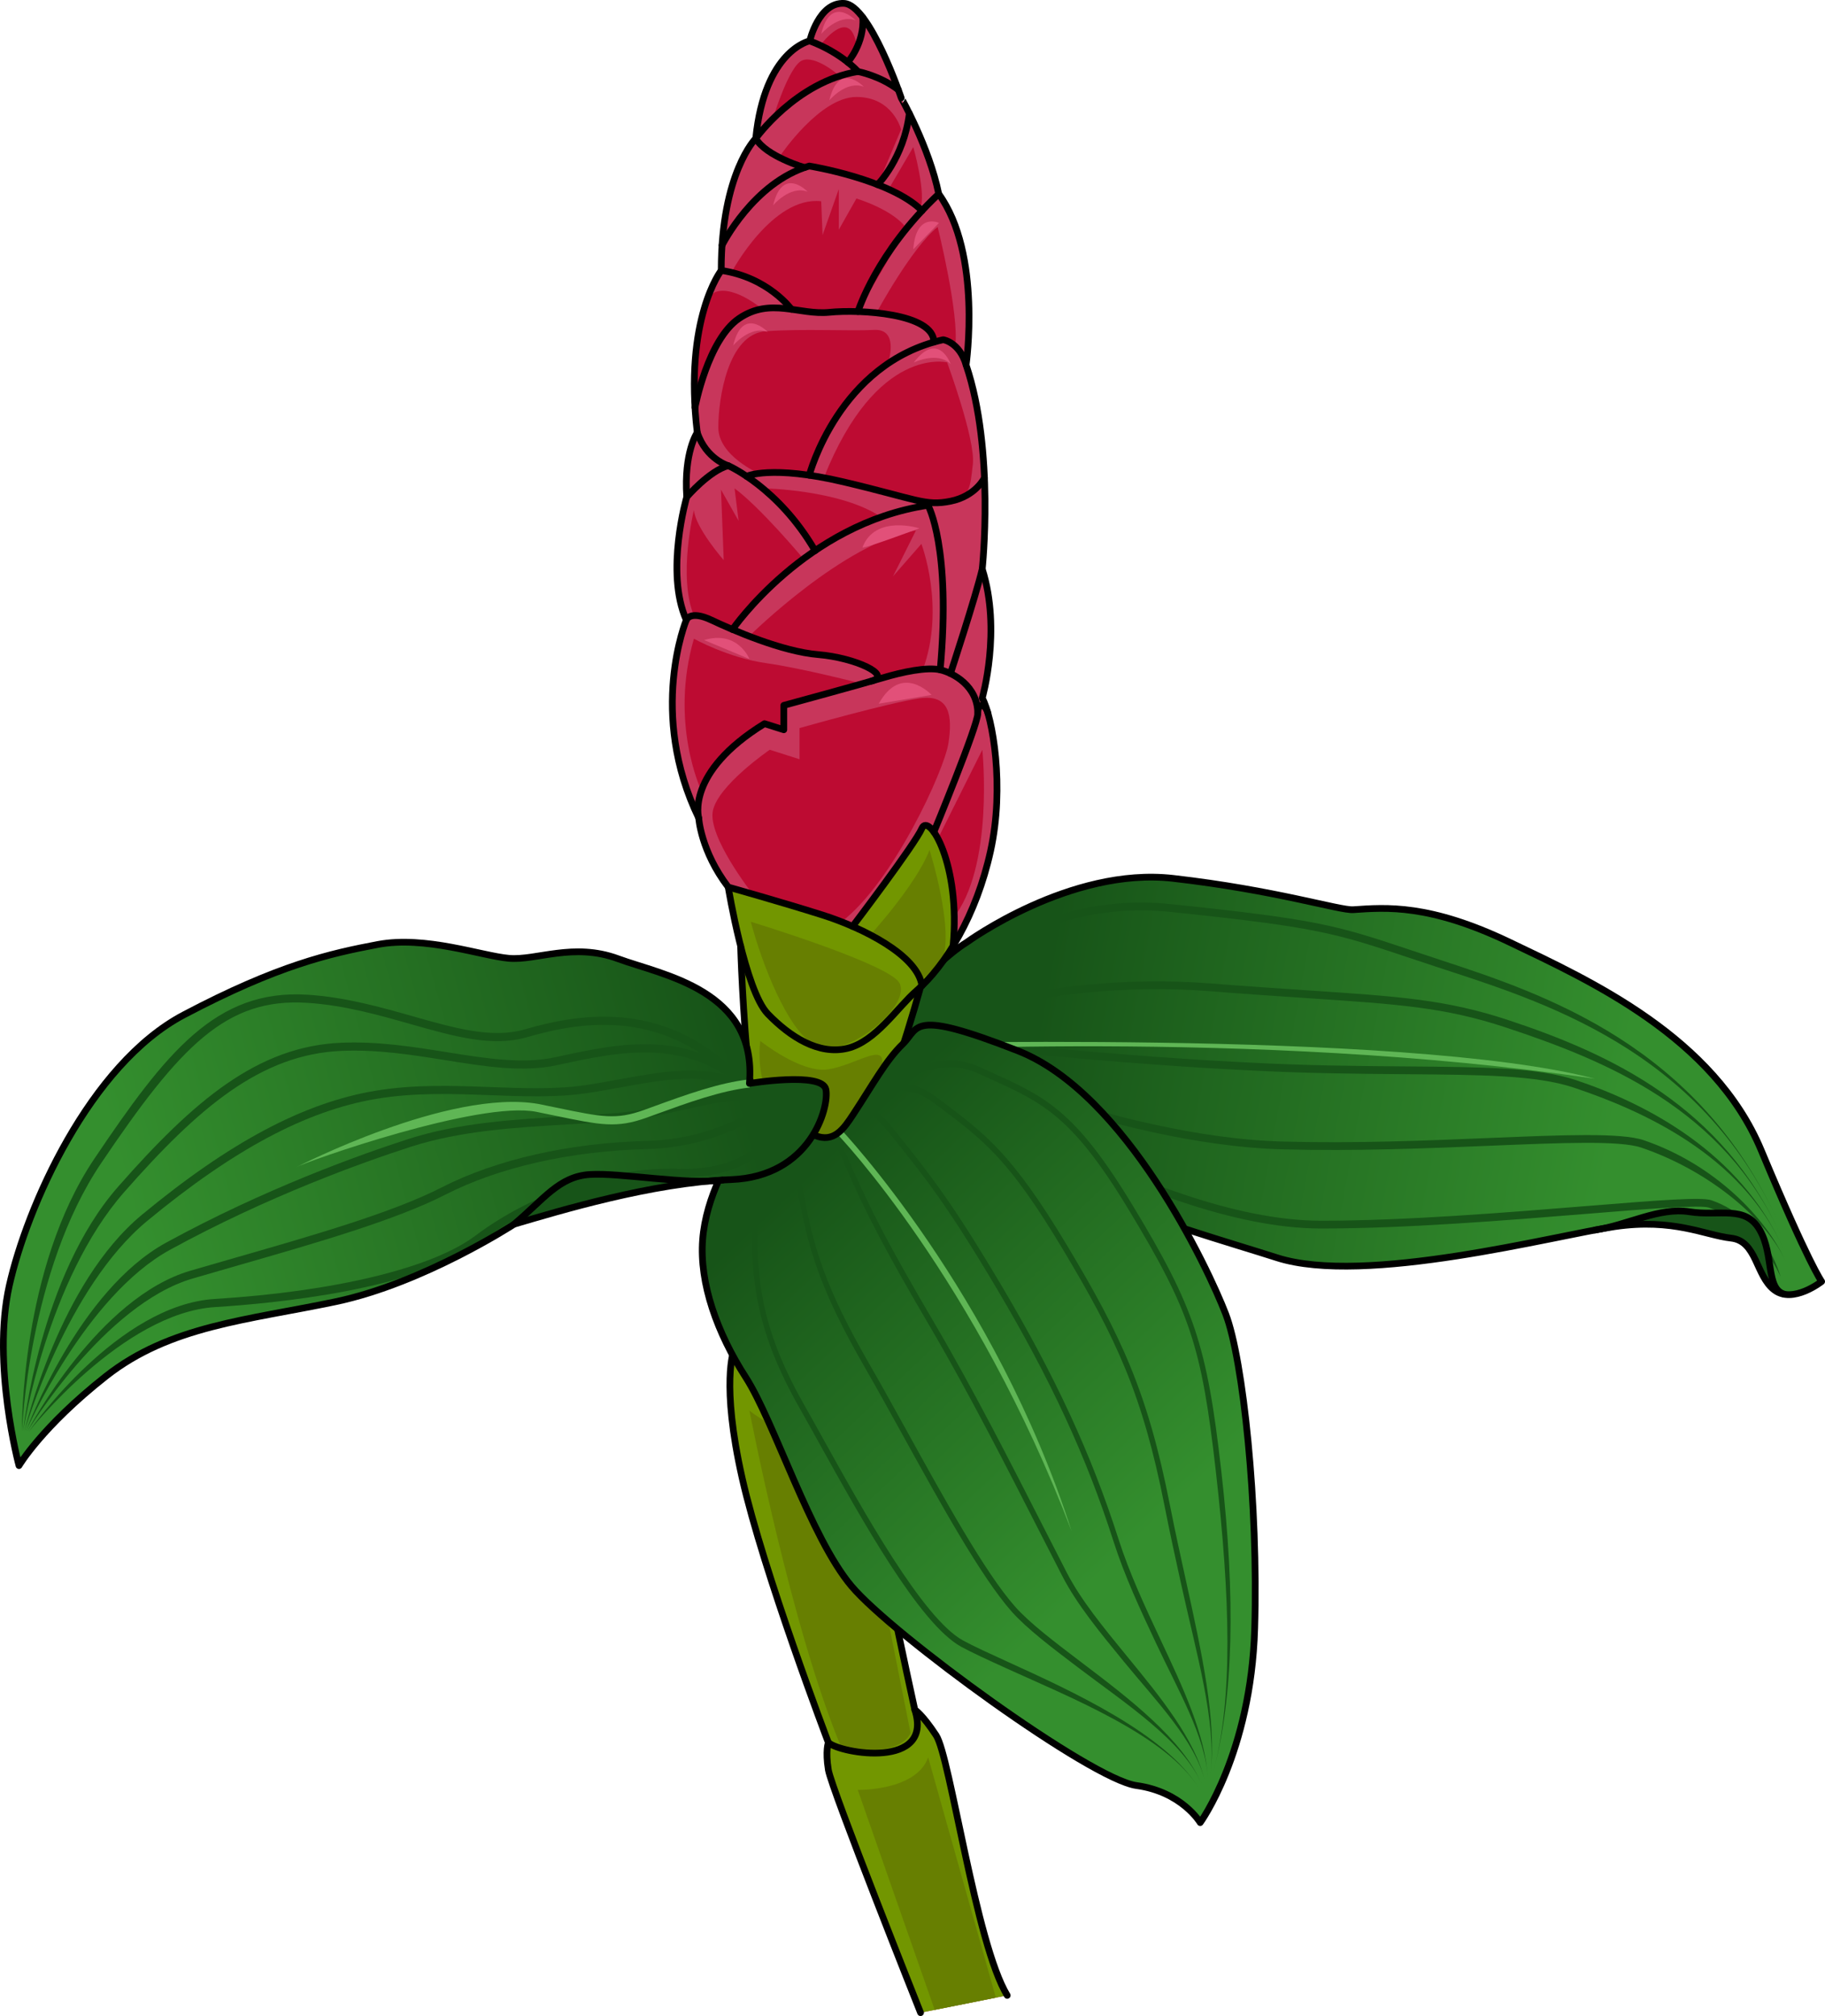 <?xml version="1.0" encoding="utf-8"?>
<!-- Generator: Adobe Illustrator 16.0.0, SVG Export Plug-In . SVG Version: 6.00 Build 0)  -->
<!DOCTYPE svg PUBLIC "-//W3C//DTD SVG 1.1//EN" "http://www.w3.org/Graphics/SVG/1.1/DTD/svg11.dtd">
<svg version="1.1" id="Layer_1" xmlns="http://www.w3.org/2000/svg" xmlns:xlink="http://www.w3.org/1999/xlink" x="0px" y="0px"
	 width="271.593px" height="299.954px" viewBox="0 0 271.593 299.954" enable-background="new 0 0 271.593 299.954"
	 xml:space="preserve">
<g>
	<g>
		<linearGradient id="SVGID_1_" gradientUnits="userSpaceOnUse" x1="239.948" y1="168.725" x2="154.213" y2="152.891">
			<stop  offset="0" style="stop-color:#348F2E"/>
			<stop  offset="1" style="stop-color:#175418"/>
		</linearGradient>
		<path fill="url(#SVGID_1_)" d="M143.877,140.195c0,0,15.418-11.247,30.674-9.51c15.253,1.738,24.844,4.8,26.84,4.663
			c4.887-0.335,11.306-0.882,23.283,4.847c11.979,5.727,30.377,14.071,37.435,30.969c7.058,16.899,8.984,19.504,8.984,19.504
			s-4.28,3.386-7.061,1.246c-2.78-2.139-2.563-7.274-6.416-7.702c-3.853-0.427-8.556-2.992-17.327-1.71
			c-8.771,1.283-37.191,8.823-50.256,4.626c-13.061-4.198-53.062-15.075-62.475-31.241
			C127.559,155.886,138.513,143.486,143.877,140.195z"/>
		<g>
			<path fill="#175418" d="M264.992,189.988c-0.031-0.076-3.148-7.688-10.668-10.312c-1.287-0.446-9.169,0.19-18.303,0.933
				c-11.943,0.967-26.809,2.173-39.436,2.173c-26.041,0-62.823-25.466-63.192-25.722l0.664-0.949
				c0.366,0.254,36.853,25.512,62.528,25.512c12.58,0,27.42-1.203,39.344-2.169c11.34-0.919,17.324-1.375,18.777-0.868
				C262.735,181.381,264.859,189.654,264.992,189.988L264.992,189.988z"/>
			<path fill="#175418" d="M265.719,187.642c-2.756-6.129-11.196-13.405-21.48-16.902c-3.172-1.067-11.715-0.716-22.535-0.27
				c-9.365,0.386-19.982,0.822-30.732,0.534c-25.574-0.629-56.744-14.928-57.059-15.072l0.487-1.052
				c0.311,0.144,31.27,14.342,56.603,14.967c10.711,0.289,21.305-0.148,30.655-0.534c10.933-0.453,19.573-0.811,22.954,0.329
				C255.225,173.253,262.859,181.284,265.719,187.642L265.719,187.642z"/>
			<path fill="#175418" d="M265.379,185.75c-6.264-13.935-20.92-20.499-31.229-23.95c-5.494-1.825-13.659-1.889-24.961-1.976
				c-6.93-0.054-14.785-0.114-23.834-0.597c-25.07-1.256-50.584-4.394-50.838-4.425l0.143-1.149
				c0.254,0.031,25.727,3.163,50.756,4.417c9.023,0.481,16.864,0.541,23.783,0.595c11.406,0.089,19.648,0.152,25.319,2.036
				C245.045,164.226,258.942,171.433,265.379,185.75L265.379,185.75z"/>
			<path fill="#175418" d="M265.041,183.857c-8.494-18.892-26.004-26.034-40.977-30.996c-9.074-2.996-15.951-3.453-29.654-4.363
				c-4.214-0.281-8.988-0.598-14.668-1.047c-24.508-1.865-44.306,6.056-44.504,6.137l-0.436-1.074
				c0.199-0.08,20.238-8.11,45.027-6.217c5.676,0.446,10.447,0.764,14.657,1.044c13.8,0.917,20.729,1.378,29.942,4.421
				C239.641,156.8,256.362,164.557,265.041,183.857L265.041,183.857z"/>
			<path fill="#175418" d="M264.699,181.964c-11.706-26.037-35.607-33.072-50.721-38.045c-1.54-0.505-2.926-0.968-4.204-1.395
				c-11.084-3.701-13.717-4.58-35.647-6.851c-23.926-2.481-38.067,16.351-38.209,16.54l-0.934-0.685
				c0.145-0.198,14.684-19.564,39.262-17.007c22.057,2.283,24.713,3.17,35.896,6.903c1.274,0.427,2.659,0.89,4.198,1.395
				C229.648,147.854,252.783,155.464,264.699,181.964L264.699,181.964z"/>
		</g>
		<g>
			<path fill="#175418" d="M261.896,183.011c-2.14-3.769-5.991-2.007-10.483-2.719c-4.123-0.652-8.414,1.561-12.863,2.497
				c0.641-0.113,1.227-0.212,1.74-0.288c8.771-1.282,13.475,1.283,17.327,1.71c3.853,0.428,3.636,5.563,6.416,7.702
				c0.147,0.114,0.304,0.206,0.461,0.29l1.038,0.353C262.75,191.701,264.032,186.78,261.896,183.011z"/>
			<path fill="none" stroke="#000000" stroke-linecap="round" stroke-linejoin="round" stroke-miterlimit="10" d="M143.877,140.195
				c0,0,15.418-11.247,30.674-9.51c15.253,1.738,24.844,4.8,26.84,4.663c4.887-0.335,11.306-0.882,23.283,4.847
				c11.979,5.727,30.377,14.071,37.435,30.969c7.058,16.899,8.984,19.504,8.984,19.504s-4.28,3.386-7.061,1.246
				c-2.78-2.139-2.563-7.274-6.416-7.702c-3.853-0.427-8.556-2.992-17.327-1.71c-8.771,1.283-37.191,8.823-50.256,4.626
				c-13.061-4.198-53.062-15.075-62.475-31.241C127.559,155.886,138.513,143.486,143.877,140.195z"/>
			<path fill="none" stroke="#000000" stroke-linecap="round" stroke-linejoin="round" stroke-miterlimit="10" d="M237.35,183.011
				c4.883-0.734,9.572-3.432,14.062-2.719c4.492,0.712,8.344-1.05,10.483,2.719c2.137,3.769,0.854,8.689,3.636,9.545"/>
		</g>
		<path fill="#5FB655" d="M237.35,160.501c-50.858-7.532-108.515-4.012-109.095-3.988l-0.04-1.158
			C128.796,155.334,209.223,153.068,237.35,160.501L237.35,160.501z"/>
	</g>
	<g id="XMLID_13_">
		<g>
			<path fill="#C8365B" d="M108.375,150.839c-0.025,0.013-0.049,0.024-0.062,0.037c0.014-0.013,0.037-0.024,0.062-0.024V150.839z
				 M110.211,140.746c0,0,0.279,9.961,1.307,19.741c0,0-5.404,12.6-2.309,40.382c0,0-1.959,4.921,1.232,19.043
				c3.154,13.964,12.828,39.353,12.828,39.353s-0.473,1.198,0,4.075c0.471,2.865,13.723,36.114,13.723,36.114l12.899-2.576
				c-4.69-7.701-8.487-35.508-10.577-38.688c-2.094-3.167-3.182-3.809-3.182-3.809s-7.894-35.763-7.894-42.183
				c0-6.444-1.283-5.15-1.283-5.15s-2.054-20.843,0-26.236c2.056-5.403,0-7.98,0-7.98c4.378-5.148,10.036-25.98,10.036-25.98
				c0.061-0.048,0.133-0.122,0.205-0.183c1.561-1.522,3.155-3.518,4.631-5.922v-0.014c2.334-3.796,4.363-8.609,5.586-14.121
				c1.717-7.822,0.846-16.092-0.387-20.445c-0.278-0.991-0.568-1.776-0.859-2.309c0,0,2.902-10.047,0-19.199
				c0,0,0.654-6.021,0.339-13.565c-0.229-5.355-0.954-11.497-2.732-16.793c0,0,2.394-16.516-4.075-25.438
				c-0.931-4.57-3.033-9.275-4.375-11.982c-0.715-1.438-1.211-2.31-1.211-2.31s-0.156-0.459-0.435-1.221
				c-0.882-2.406-3.022-7.798-5.284-10.772c-0.918-1.209-1.861-2.019-2.756-2.067c-3.796-0.23-5.139,5.573-5.139,5.573
				s-6.697,1.342-8.038,14.509c0,0-4.233,4.23-5.007,15.887c-0.072,1.172-0.121,2.43-0.121,3.76c0,0-4.764,6.094-3.905,20.385
				c0.062,1.186,0.171,2.43,0.327,3.724c0,0-2.007,2.902-1.561,9.6c0,0-3.252,11.159-0.059,18.305c0,0-5.744,13.831,1.836,29.438
				c0.012,0.014,0.012,0.025,0.012,0.025s0.291,4.908,4.391,10.277C108.375,131.992,109.062,136.222,110.211,140.746z"/>
		</g>
	</g>
	<g>
		<path fill="#729600" d="M136.133,254.38c0,0-7.894-35.763-7.894-42.183c0-6.444-1.283-5.15-1.283-5.15s-2.054-20.843,0-26.236
			c2.056-5.403,0-7.98,0-7.98c4.378-5.148,10.036-25.98,10.036-25.98c0.061-0.048,0.133-0.122,0.205-0.183
			c1.561-1.522,3.155-3.518,4.631-5.922v-0.014c0.004-0.006,0.008-0.012,0.008-0.012c1.156-12.109-3.581-19.898-4.639-17.482
			c-1.058,2.418-10.318,14.59-10.318,14.59v0.001c-1.529-0.668-3.07-1.245-4.492-1.694c-6.045-1.914-14.012-4.148-14.012-4.148
			h-0.004c0,0,0.002,0.003,0.004,0.006c0,0,0.688,4.23,1.836,8.754c0,0,0.279,9.961,1.307,19.741c0,0-5.404,12.6-2.309,40.382
			c0,0-1.959,4.921,1.232,19.043c3.154,13.964,12.828,39.353,12.828,39.353s-0.473,1.198,0,4.075
			c0.471,2.865,13.723,36.114,13.723,36.114l12.899-2.576c-4.69-7.701-8.487-35.508-10.577-38.688
			C137.221,255.022,136.133,254.38,136.133,254.38z"/>
		<path fill="#729600" d="M108.312,150.876c0.014-0.013,0.037-0.024,0.062-0.024v-0.013
			C108.35,150.852,108.326,150.864,108.312,150.876z"/>
	</g>
	<path fill="#677F01" d="M121.203,155.479c-4.092-2.313-7.859-12.293-9.471-18.337c0,0,18.538,5.643,21.764,8.664
		C136.719,148.829,125.838,158.099,121.203,155.479z"/>
	<path fill="#677F01" d="M120.195,172.404c0,0-8.262-7.858-7.052-17.531c0,0,6.044,4.836,10.075,4.232
		c4.031-0.605,8.461-4.028,8.061-0.806c-0.402,3.224-4.234,14.71-5.643,15.112C124.227,173.815,121,173.613,120.195,172.404z"/>
	<path fill="#677F01" d="M112.137,171.195c0,0.604-0.808,30.83-0.808,31.436c0,0.604,8.263,7.453,13.703,6.044
		c0,0-0.403-27,0.2-29.419c0.605-2.418,1.211-3.829-0.604-3.829c-1.813,0-9.269-4.029-10.277-5.844
		C113.346,167.77,112.137,169.179,112.137,171.195z"/>
	<path fill="#677F01" d="M111.531,209.884c0,0,6.248,32.441,13.701,50.174c0,0,8.465,1.612,10.277-2.216
		c0,0-8.262-41.51-8.866-44.734C126.644,213.108,119.994,216.332,111.531,209.884z"/>
	<path fill="#677F01" d="M148.201,297.215l-10.072-35.746c-1.812,5.038-10.477,4.837-10.477,4.837l11.443,32.727L148.201,297.215z"
		/>
	<path fill="#677F01" d="M129.465,139.158c0,0,6.852-7.455,8.865-12.695c0,0,3.828,12.089,1.815,16.523l-3.022,2.82
		C137.123,145.806,132.487,138.957,129.465,139.158z"/>
	<g>
		<path fill="#BD0B32" d="M111.934,132.911c0,0-6.648-8.463-5.844-12.292c0.807-3.829,8.463-9.067,8.463-9.067l4.433,1.411v-4.636
			c0,0,13.502-3.828,17.935-4.433c4.433-0.604,4.836,2.62,4.23,6.65c-0.604,4.029-8.262,20.755-15.918,26.598L111.934,132.911z"/>
		<path fill="#BD0B32" d="M139.539,124.85l6.65-13.299c0,0,1.814,17.53-4.434,25.188
			C141.756,136.739,142.964,129.484,139.539,124.85z"/>
		<path fill="#BD0B32" d="M104.277,117.394c0,0-4.637-9.874-1.008-22.366c0,0,5.037,2.821,10.68,3.627
			c5.641,0.806,14.104,3.022,14.104,3.022l-11.409,3.27v3.631l-2.871-0.907C113.773,107.67,106.494,111.147,104.277,117.394z"/>
		<path fill="#BD0B32" d="M111.731,94.423c0,0,13.903-13.703,24.583-15.516l-3.426,6.852l4.232-4.836c0,0,3.629,9.471,0.201,18.74
			l-6.018,1.207c0,0-1.84-2.013-3.05-2.215S114.754,96.037,111.731,94.423z"/>
		<path fill="#BD0B32" d="M119.39,82.937c0,0-6.246-7.456-10.075-10.276l0.604,4.836l-2.62-4.634l0.403,10.478
			c0,0-4.231-4.835-4.433-7.456c0,0-2.418,9.875,0,15.719c0,0,3.021,0.201,5.238,2.015L119.39,82.937z"/>
		<path fill="#BD0B32" d="M121.404,81.728l-7.656-9.067c0,0,11.285,0.201,17.328,4.231
			C131.076,76.892,123.016,79.511,121.404,81.728z"/>
		<path fill="#BD0B32" d="M122.613,71.049c0,0,15.717,4.433,18.74,3.627c3.023-0.807,3.021-2.016,3.426-5.643
			c0.403-3.627-3.828-15.113-3.828-15.113S130.473,51.301,122.613,71.049z"/>
		<path fill="#BD0B32" d="M112.941,70.445c0,0-6.045-2.621-6.045-6.852c0-4.231,1.41-13.904,7.053-14.308
			c5.643-0.401,12.494-0.001,16.121-0.2c3.627-0.201,2.216,4.433,2.216,4.433s-10.479,8.061-11.688,16.927H112.941z"/>
		<path fill="#BD0B32" d="M103.672,58.958c0,0,0.001-14.507,2.822-15.516c2.82-1.008,7.052,2.619,7.052,2.619
			S107.702,44.652,103.672,58.958z"/>
		<path fill="#BD0B32" d="M108.912,40.42c0,0,6.044-11.285,13.299-10.479l0.201,5.039l2.418-6.852v6.045l2.619-4.634
			c0,0,5.441,1.612,7.457,4.433l-7.055,12.091c0,0-8.262,0.604-10.275-0.202C117.576,45.861,112.539,40.218,108.912,40.42z"/>
		<path fill="#BD0B32" d="M130.473,46.466c0,0,5.238-9.673,9.067-12.695c0,0,3.224,12.896,2.62,17.732c0,0-2.015-2.017-3.023-1.008
			C139.137,50.496,134.906,45.458,130.473,46.466z"/>
		<path fill="#BD0B32" d="M132.487,27.726l3.426-5.844c0,0,2.014,7.051,1.007,9.269L132.487,27.726z"/>
		<path fill="#BD0B32" d="M116.166,23.091c0,0,5.844-8.665,11.283-8.665c5.441,0,6.65,4.836,6.65,4.836l-3.225,7.657l-9.873-2.015
			L116.166,23.091z"/>
		<path fill="#BD0B32" d="M114.956,17.852c0,0,2.418-8.061,4.434-8.866c2.015-0.807,5.44,2.217,5.44,2.217
			S117.375,14.023,114.956,17.852z"/>
		<path fill="#BD0B32" d="M122.211,6.568c0,0,4.232-5.643,5.238,0l-1.208,2.62L122.211,6.568z"/>
	</g>
	<path fill="#E25079" d="M122.211,5.056c0,0,2.518-3.022,5.137-2.016C127.348,3.041,123.621-0.887,122.211,5.056z"/>
	<path fill="#E25079" d="M123.418,14.929c0,0,2.52-3.021,5.139-2.016C128.557,12.914,124.83,8.986,123.418,14.929z"/>
	<path fill="#E25079" d="M115.057,30.546c0,0,2.518-3.022,5.139-2.016C120.195,28.531,116.467,24.603,115.057,30.546z"/>
	<path fill="#E25079" d="M109.111,51.403c0,0,2.52-3.023,5.139-2.016C114.25,49.387,110.523,45.458,109.111,51.403z"/>
	<path fill="#E25079" d="M135.97,53.952c0,0,3.524-1.748,5.515,0.231C141.484,54.183,139.661,49.085,135.97,53.952z"/>
	<path fill="#E25079" d="M135.912,37.095l3.829-3.929C139.741,33.167,136.314,31.555,135.912,37.095z"/>
	<path fill="#E25079" d="M128.355,81.426c-0.15,0.388,8.464-2.821,8.464-2.821S130.27,76.489,128.355,81.426z"/>
	<path fill="#E25079" d="M130.773,104.7l7.858-1.31C138.632,103.39,134.199,98.552,130.773,104.7z"/>
	<path fill="#E25079" d="M104.779,95.23l6.75,2.819C111.529,98.049,109.818,93.718,104.779,95.23z"/>
	<g>
		<path fill="none" stroke="#000000" stroke-linecap="round" stroke-linejoin="round" stroke-miterlimit="10" d="M139.701,28.855
			c6.475,8.929,4.074,25.448,4.074,25.448c4.297,12.724,2.4,30.357,2.4,30.357c2.901,9.151,0,19.198,0,19.198
			c1.562,2.902,3.348,13.169,1.238,22.758c-2.107,9.588-6.717,17.068-11.008,20.781c-2.849,2.466-6.081,7.58-10.32,8.585
			c-4.242,1.005-8.484-1.676-11.83-5.14c-3.35-3.464-5.881-18.857-5.881-18.857c-4.094-5.359-4.389-10.27-4.389-10.27
			c-7.59-15.627-1.852-29.465-1.852-29.465c-3.189-7.143,0.064-18.303,0.064-18.303c-0.447-6.696,1.564-9.6,1.564-9.6
			c-2.01-16.967,3.57-24.109,3.57-24.109c0-14.511,5.135-19.643,5.135-19.643c1.338-13.172,8.037-14.51,8.037-14.51
			s1.338-5.805,5.133-5.581c3.793,0.224,8.482,14.063,8.482,14.063S138.28,21.885,139.701,28.855z"/>
		<path fill="none" stroke="#000000" stroke-linecap="round" stroke-linejoin="round" stroke-miterlimit="10" d="M108.375,131.986
			c0,0,7.967,2.234,14.012,4.148s14.207,6.016,14.811,10.539"/>
		<path fill="none" stroke="#000000" stroke-linecap="round" stroke-linejoin="round" stroke-miterlimit="10" d="M126.879,137.828
			c0,0,9.261-12.172,10.318-14.59c1.058-2.419,5.803,5.384,4.64,17.502"/>
		<path fill="none" stroke="#000000" stroke-linecap="round" stroke-linejoin="round" stroke-miterlimit="10" d="M138.977,123.785
			c0,0,6.532-15.811,6.532-17.624s1.175-1.413,1.526,0"/>
		<path fill="none" stroke="#000000" stroke-linecap="round" stroke-linejoin="round" stroke-miterlimit="10" d="M103.986,121.716
			c0,0-2.002-6.791,9.787-14.046l2.871,0.907v-3.631c0,0,11.637-3.169,14.66-4.076c3.022-0.906,6.649-1.662,8.613-1.21
			c1.964,0.454,5.591,2.419,5.591,6.5"/>
		<path fill="none" stroke="#000000" stroke-linecap="round" stroke-linejoin="round" stroke-miterlimit="10" d="M102.135,92.251
			c0,0,0.507-1.516,3.729,0c3.224,1.517,10.478,4.689,15.919,5.144c5.44,0.454,11.076,3.054,7.905,3.943"/>
		<path fill="none" stroke="#000000" stroke-linecap="round" stroke-linejoin="round" stroke-miterlimit="10" d="M141.445,100.211
			c0,0,3.733-11.358,4.73-15.551"/>
		<path fill="none" stroke="#000000" stroke-linecap="round" stroke-linejoin="round" stroke-miterlimit="10" d="M109.008,93.656
			c0,0,10.811-15.757,29.097-18.477c0,0,3.477,6.196,1.813,24.481"/>
		<path fill="none" stroke="#000000" stroke-linecap="round" stroke-linejoin="round" stroke-miterlimit="10" d="M102.199,73.949
			c0,0,3.346-3.908,6.176-4.664c0,0,7.447,3.223,12.922,12.645"/>
		<path fill="none" stroke="#000000" stroke-linecap="round" stroke-linejoin="round" stroke-miterlimit="10" d="M111.109,70.864
			c0,0,3.57-1.73,14.452,0.839c10.881,2.569,12.122,3.627,15.884,2.871c3.763-0.754,5.057-3.479,5.057-3.479"/>
		<path fill="none" stroke="#000000" stroke-linecap="round" stroke-linejoin="round" stroke-miterlimit="10" d="M108.375,69.285
			c0,0-3.287-0.957-4.611-4.936"/>
		<path fill="none" stroke="#000000" stroke-linecap="round" stroke-linejoin="round" stroke-miterlimit="10" d="M120.436,70.708
			c0,0,4.365-16.688,19.934-20.164c0,0,2.424,0.36,3.406,3.759"/>
		<path fill="none" stroke="#000000" stroke-linecap="round" stroke-linejoin="round" stroke-miterlimit="10" d="M103.43,60.626
			c0,0,1.88-10.082,6.564-13.255c4.686-3.175,8.918-0.454,13.451-0.907s15.531,0.151,15.531,4.436"/>
		<path fill="none" stroke="#000000" stroke-linecap="round" stroke-linejoin="round" stroke-miterlimit="10" d="M127.68,46.361
			c0,0,2.738-8.818,12.021-17.506"/>
		<path fill="none" stroke="#000000" stroke-linecap="round" stroke-linejoin="round" stroke-miterlimit="10" d="M117.785,46.025
			c0,0-3.438-4.756-10.451-5.785"/>
		<path fill="none" stroke="#000000" stroke-linecap="round" stroke-linejoin="round" stroke-miterlimit="10" d="M107.456,36.483
			c0,0,4.681-9.363,12.979-11.781c0,0,12.11,1.956,16.778,6.646"/>
		<path fill="none" stroke="#000000" stroke-linecap="round" stroke-linejoin="round" stroke-miterlimit="10" d="M119.743,24.924
			c0,0-5.71-1.633-7.274-4.327c0,0,5.994-8.439,15.211-9.951c0,0,3.26,0.596,6.012,2.716"/>
		<path fill="none" stroke="#000000" stroke-linecap="round" stroke-linejoin="round" stroke-miterlimit="10" d="M130.605,27.473
			c0,0,3.904-3.919,4.719-10.599"/>
		<path fill="none" stroke="#000000" stroke-linecap="round" stroke-linejoin="round" stroke-miterlimit="10" d="M127.68,10.646
			c0,0-2.406-2.771-7.174-4.559"/>
		<path fill="none" stroke="#000000" stroke-linecap="round" stroke-linejoin="round" stroke-miterlimit="10" d="M126.158,9.256
			c0,0,2.51-2.801,2.24-6.675"/>
		<path fill="none" stroke="#000000" stroke-linecap="round" stroke-linejoin="round" stroke-miterlimit="10" d="M110.217,140.74
			c0,0,0.279,9.967,1.309,19.742c0,0-5.402,12.605-2.316,40.391c0,0-1.953,4.917,1.238,19.042
			c3.155,13.958,12.828,39.355,12.828,39.355s-0.471,1.192,0,4.063s13.719,36.12,13.719,36.12"/>
		<path fill="none" stroke="#000000" stroke-linecap="round" stroke-linejoin="round" stroke-miterlimit="10" d="M136.994,146.848
			c0,0-5.658,20.837-10.033,25.982c0,0,2.059,2.572,0,7.976c-2.059,5.402,0,26.24,0,26.24s1.287-1.286,1.287,5.146
			s7.892,42.19,7.892,42.19s1.083,0.639,3.175,3.812c2.09,3.175,5.894,30.981,10.577,38.689"/>
		<path fill="none" stroke="#000000" stroke-linecap="round" stroke-linejoin="round" stroke-miterlimit="10" d="M126.961,207.046
			c0,0-5.403,5.916-17.752-6.174"/>
		<path fill="none" stroke="#000000" stroke-linecap="round" stroke-linejoin="round" stroke-miterlimit="10" d="M126.961,172.831
			c0,0-8.49,4.372-15.436-12.349"/>
		<path fill="none" stroke="#000000" stroke-linecap="round" stroke-linejoin="round" stroke-miterlimit="10" d="M123.275,259.27
			c1.832,1.646,15.735,3.993,12.864-4.888"/>
		<g>
			<path fill="#175418" d="M108.373,150.847l0.002-0.004c-0.02,0.012-0.04,0.022-0.059,0.034
				C108.336,150.869,108.354,150.858,108.373,150.847z"/>
		</g>
	</g>
	<g>
		
			<linearGradient id="SVGID_2_" gradientUnits="userSpaceOnUse" x1="-387.574" y1="-552.741" x2="-421.608" y2="-622.797" gradientTransform="matrix(0.763 -0.153 0.197 0.981 570.544 715.307)">
			<stop  offset="0" style="stop-color:#348F2E"/>
			<stop  offset="1" style="stop-color:#175418"/>
		</linearGradient>
		<path fill="url(#SVGID_2_)" d="M126.955,165.833c-1.38,2.096-2.854,4.281-5.707,3.088c-2.85-1.191-8.287-2.361-10.513,0.367
			c-2.108,2.586-5.679,8.712-6.171,15.171c-0.492,6.458,2.158,13.872,6.402,20.442c4.242,6.569,9.635,23.856,15.766,31.105
			c6.129,7.25,35.603,28.718,42.389,29.651c6.787,0.933,9.494,5.515,9.494,5.515s7.551-10.347,8.104-28.83
			c0.556-18.481-1.722-40.107-4.308-46.83c-2.586-6.724-14.848-32.879-30.964-39.183c-16.115-6.308-14.576-3.438-17.11-0.984
			C131.805,157.796,129.908,161.357,126.955,165.833z"/>
		<path fill="#5FB655" d="M159.467,227.785c-14.302-37.518-34.602-58.776-34.809-58.987l0.481-0.771
			C125.35,168.241,148.1,192.329,159.467,227.785L159.467,227.785z"/>
		<g>
			<path fill="#175418" d="M178.391,266.048c-4.861-8.059-19.021-14.514-28.393-18.781c-2.735-1.25-5.094-2.323-6.691-3.195
				c-5.959-3.252-14.903-19.364-20.822-30.026c-1.029-1.858-1.986-3.583-2.842-5.088c-6.184-10.876-7.204-18.493-6.88-27.975
				c0.331-9.729,8.064-11.445,8.571-11.549c0.008-0.001,0.012-0.002,0.016-0.002l-0.102-0.511l0,0
				c-0.25-0.103-0.527-0.207-0.816-0.311c-2.108,0.685-8.189,3.416-8.49,12.228c-0.33,9.717,0.719,17.521,7.051,28.667
				c0.854,1.501,1.809,3.22,2.835,5.072c6.339,11.416,15.017,27.051,21.219,30.437c1.622,0.884,3.993,1.964,6.741,3.216
				C159.055,252.455,173.699,258.267,178.391,266.048z"/>
			<path fill="#175418" d="M178.859,265.513c-2.844-6.757-10.9-12.863-18.008-18.248c-3.912-2.968-7.608-5.77-9.787-8.227
				c-4.465-5.038-10.615-16.175-16.039-26.003c-1.99-3.604-3.871-7.006-5.6-9.999c-6.64-11.488-8.517-17.705-10-26.518
				c-0.529-3.146-0.338-5.378,0.572-6.632c0.391-0.544,0.867-0.813,1.295-0.948c-0.016-0.007-0.029-0.011-0.045-0.018
				c-0.366-0.151-0.776-0.305-1.215-0.449c-0.227,0.18-0.451,0.388-0.654,0.668c-1.088,1.485-1.343,4.011-0.756,7.498
				c1.514,8.971,3.419,15.292,10.157,26.949c1.723,2.983,3.6,6.381,5.587,9.98c5.454,9.877,11.639,21.076,16.187,26.208
				c2.245,2.534,5.979,5.364,9.93,8.357C167.484,253.442,176.135,259.045,178.859,265.513z"/>
			<path fill="#175418" d="M179.318,264.999c-1.525-6.286-6.631-12.514-11.568-18.536c-3.537-4.315-6.879-8.391-8.972-12.44
				c-1.084-2.097-2.263-4.411-3.517-6.869c-4.623-9.067-10.377-20.358-16.051-30.04c-6.934-11.822-9.639-16.979-13.156-25.08
				c-0.642-1.468-1.112-2.56-1.475-3.372c-0.233,0.162-0.473,0.296-0.732,0.396c0.34,0.76,0.816,1.836,1.496,3.402
				c3.544,8.154,6.262,13.34,13.223,25.211c5.66,9.657,11.403,20.924,16.02,29.979c1.256,2.457,2.436,4.774,3.52,6.874
				c2.146,4.16,5.527,8.283,9.104,12.645C172.063,253.087,177.861,258.998,179.318,264.999z"/>
			<path fill="#175418" d="M166.452,228.988c-4.007-12.542-9.392-24.2-17.46-37.797c-7.365-12.413-10.566-16.411-15.414-22.466
				l-0.936-1.163c-1.653-2.071-3.212-3.184-4.646-3.336c-0.222,0.346-0.457,0.707-0.688,1.062c0.053-0.009,0.102-0.031,0.156-0.04
				c1.347-0.16,2.906,0.852,4.63,3.011l0.934,1.164c4.818,6.016,8.001,9.989,15.325,22.329
				c8.019,13.518,13.369,25.091,17.344,37.537c1.682,5.262,4.049,10.306,6.34,15.184c3.336,7.104,7.303,13.823,7.725,20.021
				c-0.439-6.445-3.641-13.264-7.029-20.48C170.461,239.173,168.107,234.167,166.452,228.988z"/>
			<path fill="#175418" d="M174.104,223.925c-3.309-16.794-7.229-25.149-15.327-38.658c-8.14-13.574-12.103-16.545-18.671-21.465
				l-0.877-0.66c-4.144-3.115-7.924-1.854-10.465-0.122c-0.564,0.895-1.16,1.828-1.809,2.813c-0.021,0.031-0.039,0.062-0.061,0.091
				c1.807-1.922,6.58-5.96,11.967-1.911l0.88,0.662c6.688,5.01,10.374,7.772,18.4,21.158c8.017,13.377,11.897,21.646,15.171,38.247
				c0.773,3.924,1.594,7.655,2.385,11.265c2.416,10.963,5.307,20.657,4.49,28.641c0.838-8.187-1.265-17.75-3.698-28.823
				C175.695,231.56,174.875,227.835,174.104,223.925z"/>
			<path fill="#175418" d="M168.56,179.345c-8.556-14.143-12.991-16.158-21.044-19.812l-1.691-0.77
				c-7.163-3.294-14.514,2.282-17.625,5.146c-0.398,0.624-0.807,1.261-1.244,1.924l0.286,0.402c0.097-0.107,9.603-10.54,18.368-6.51
				l1.699,0.774c7.886,3.577,12.228,5.55,20.617,19.417c9.18,15.174,10.881,20.273,13.01,38.972
				c2.152,18.927,2.566,33.782-0.338,44.575c2.943-10.938,3.321-25.535,1.15-44.619C179.613,200.099,177.764,194.561,168.56,179.345
				z"/>
		</g>
		<path fill="none" stroke="#000000" stroke-linecap="round" stroke-linejoin="round" stroke-miterlimit="10" d="M126.955,165.833
			c-1.38,2.096-2.854,4.281-5.707,3.088c-2.85-1.191-8.287-2.361-10.513,0.367c-2.108,2.586-5.679,8.712-6.171,15.171
			c-0.492,6.458,2.158,13.872,6.402,20.442c4.242,6.569,9.635,23.856,15.766,31.105c6.129,7.25,35.603,28.718,42.389,29.651
			c6.787,0.933,9.494,5.515,9.494,5.515s7.551-10.347,8.104-28.83c0.556-18.481-1.722-40.107-4.308-46.83
			c-2.586-6.724-14.848-32.879-30.964-39.183c-16.115-6.308-14.576-3.438-17.11-0.984
			C131.805,157.796,129.908,161.357,126.955,165.833z"/>
	</g>
	<g>
		
			<linearGradient id="SVGID_3_" gradientUnits="userSpaceOnUse" x1="-495.852" y1="2210.456" x2="-425.729" y2="2150.61" gradientTransform="matrix(0.905 0.426 -0.426 0.905 1410.439 -1607.348)">
			<stop  offset="0" style="stop-color:#348F2E"/>
			<stop  offset="1" style="stop-color:#175418"/>
		</linearGradient>
		<path fill="url(#SVGID_3_)" d="M2.824,218.058c0,0-4.057-15.047-1.451-26.738c2.606-11.691,11.926-32.915,25.99-40.328
			c14.065-7.412,21.773-9.129,28.865-10.47c7.09-1.339,15.455,1.708,19.52,2.06c4.066,0.354,9.587-2.393,16.227,0.062
			c6.641,2.457,20.754,4.643,19.553,18.555c0,0,10.863-1.793,11.38,0.898c0.516,2.692-2.306,12.947-14.103,13.408
			c-11.799,0.462-25.576,4.666-32.292,6.63c0,0-13.493,8.794-26.588,11.541c-13.095,2.746-24.612,3.563-34.169,11.093
			C6.201,212.298,2.824,218.058,2.824,218.058z"/>
		<path fill="#175418" d="M87.783,174.746c-4.59,0.288-6.854,3.678-11.271,7.39c6.118-1.789,18.095-5.431,29.104-6.412
			C100.018,175.921,91.877,174.486,87.783,174.746z"/>
		<g>
			<path fill="#175418" d="M3.266,212.939c-0.004-0.241-0.262-24.166,10.773-40.535c10.627-15.766,18.068-25.274,31.72-24.406
				c5.638,0.356,10.956,1.867,15.653,3.199c6.355,1.805,11.848,3.363,16.684,1.956c8.661-2.518,21.471-4.47,32.738,7.587
				l-0.887,0.826c-10.809-11.582-23.164-9.684-31.512-7.251c-5.172,1.504-10.818-0.099-17.354-1.956
				c-4.863-1.379-9.893-2.807-15.398-3.156c-12.01-0.764-18.868,6.413-30.643,23.877C4.215,189.136,3.266,212.939,3.266,212.939
				L3.266,212.939z"/>
			<path fill="#175418" d="M3.449,212.956c0.025-0.229,2.445-23.101,14.125-36.389c11.281-12.83,20.769-20.89,33.193-21.423
				c5.504-0.231,10.705,0.599,15.738,1.404c5.802,0.927,11.281,1.802,16.137,0.749l0.351-0.075
				c9.295-2.02,19.825-4.301,29.071,4.418l-0.832,0.88c-8.771-8.283-18.979-6.071-27.984-4.117l-0.352,0.075
				c-5.076,1.103-10.664,0.209-16.584-0.738c-4.971-0.795-10.113-1.617-15.493-1.387c-11.995,0.514-21.266,8.42-32.336,21.012
				C7.055,190.364,3.473,212.73,3.449,212.956L3.449,212.956z"/>
			<path fill="#175418" d="M3.645,212.969c0.203-0.894,5.151-22.038,17.488-32.243c13.031-10.775,24.033-16.628,34.631-18.421
				c5.842-0.989,11.682-0.774,17.332-0.563c4.986,0.183,9.695,0.355,14.086-0.297c1.693-0.251,3.383-0.561,5.02-0.861
				c7.65-1.396,14.885-2.724,21.068,1.944l-0.729,0.965c-5.752-4.337-12.738-3.067-20.121-1.718c-1.648,0.3-3.349,0.612-5.059,0.865
				c-4.503,0.67-9.268,0.494-14.311,0.308c-5.589-0.206-11.364-0.419-17.084,0.549c-10.379,1.757-21.201,7.527-34.062,18.161
				C9.887,191.597,3.693,212.754,3.645,212.969L3.645,212.969z"/>
			<path fill="#175418" d="M3.848,212.983c0.317-0.854,7.869-20.981,20.871-28.097c14.688-8.035,28.881-13.104,36.031-15.412
				c7.574-2.439,15.799-2.923,23.752-3.393c2.51-0.145,4.88-0.286,7.223-0.483c3.707-0.317,7.072-1.065,10.041-1.727
				c4.878-1.086,9.091-2.024,12.639-0.489l-0.48,1.112c-3.186-1.382-7.029-0.524-11.898,0.558
				c-3.002,0.668-6.406,1.428-10.199,1.748c-2.359,0.2-4.736,0.342-7.254,0.49c-7.877,0.461-16.021,0.94-23.449,3.336
				c-7.112,2.294-21.227,7.334-35.822,15.322C12.69,192.847,3.923,212.779,3.848,212.983L3.848,212.983z"/>
			<path fill="#175418" d="M4.059,213L4.059,213c0.428-0.812,10.596-19.928,24.271-23.938c2.258-0.66,4.557-1.321,6.861-1.982
				c11.428-3.284,23.242-6.678,30.545-10.415c8.131-4.161,18.973-6.615,30.527-6.914c6.919-0.179,11.575-2.326,14.979-3.895
				c1.541-0.712,2.876-1.328,4.053-1.58l0.253,1.183c-1.046,0.225-2.319,0.812-3.799,1.495c-3.497,1.613-8.288,3.82-15.454,4.007
				c-11.376,0.29-22.033,2.7-30.008,6.78c-7.404,3.789-19.279,7.2-30.762,10.5c-2.303,0.662-4.602,1.322-6.856,1.982
				C15.488,194.087,4.16,212.804,4.059,213z"/>
			<path fill="#175418" d="M4.281,213.023L4.281,213.023c0.535-0.771,13.324-18.871,27.672-19.758
				c17.923-1.109,32.414-4.621,38.766-9.396c8.569-6.44,20.096-10.259,30.082-9.966c10.234,0.302,13.65-4.625,15.328-8.357
				l1.104,0.496c-1.821,4.049-5.51,9.393-16.467,9.069c-9.725-0.285-20.962,3.44-29.318,9.724c-9.42,7.08-30.705,9.098-39.42,9.637
				C18.264,195.322,4.409,212.839,4.281,213.023z"/>
		</g>
		<path fill="#5FB655" d="M44.096,173.66c1.434-0.836,27.25-9.959,35.759-8.232l2.702,0.556c6.895,1.427,9.218,1.908,13.689,0.299
			l1.557-0.563c4.453-1.62,9.5-3.455,13.791-3.919l-0.13-1.202c-4.436,0.479-9.556,2.341-14.073,3.984l-1.555,0.563
			c-4.148,1.493-6.21,1.066-13.032-0.347l-2.71-0.555C66.771,161.949,44.096,173.66,44.096,173.66z"/>
		<g>
			<path fill="none" stroke="#000000" stroke-linecap="round" stroke-linejoin="round" stroke-miterlimit="10" d="M2.824,218.058
				c0,0-4.057-15.047-1.451-26.738c2.606-11.691,11.926-32.915,25.99-40.328c14.065-7.412,21.773-9.129,28.865-10.47
				c7.09-1.339,15.455,1.708,19.52,2.06c4.066,0.354,9.587-2.393,16.227,0.062c6.641,2.457,20.754,4.643,19.553,18.555
				c0,0,10.863-1.793,11.38,0.898c0.516,2.692-2.306,12.947-14.103,13.408c-11.799,0.462-25.576,4.666-32.292,6.63
				c0,0-13.493,8.794-26.588,11.541c-13.095,2.746-24.612,3.563-34.169,11.093C6.201,212.298,2.824,218.058,2.824,218.058z"/>
			<path fill="none" stroke="#000000" stroke-linecap="round" stroke-linejoin="round" stroke-miterlimit="10" d="M76.513,182.135
				c4.417-3.712,6.681-7.102,11.271-7.39c4.59-0.29,14.283,1.557,19.752,0.831"/>
		</g>
	</g>
</g>
</svg>

